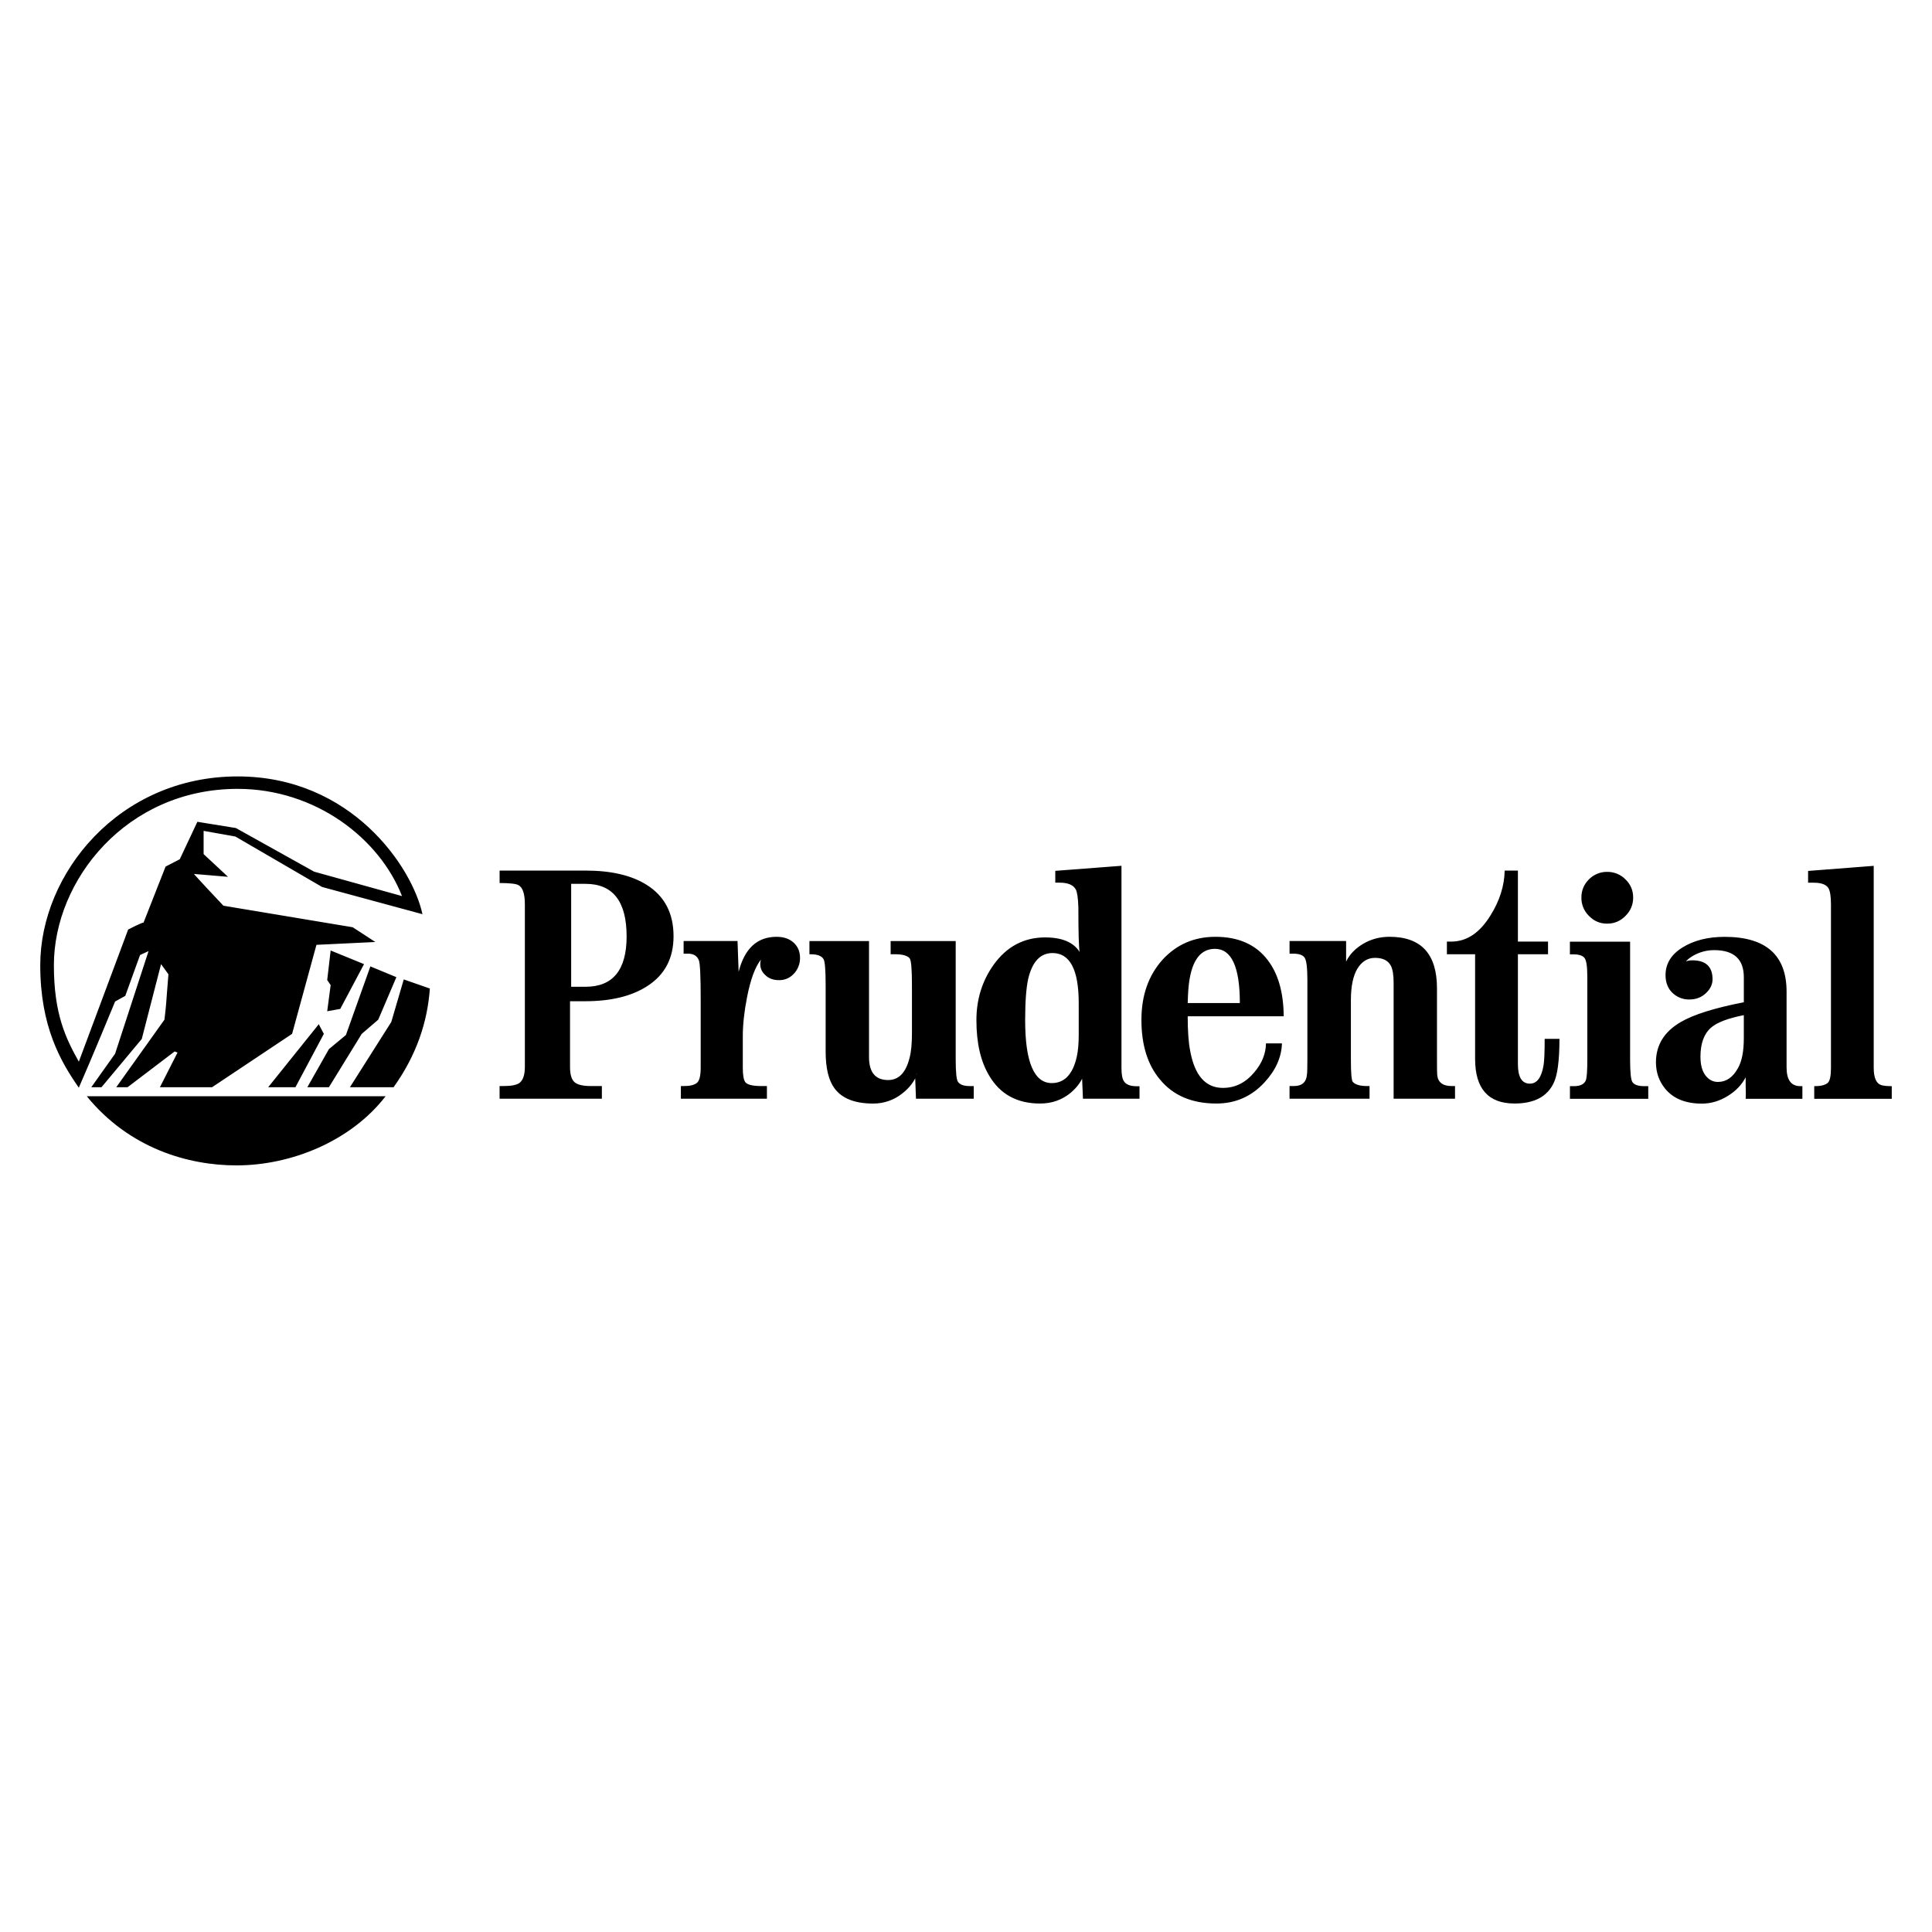 <?xml version="1.0" encoding="UTF-8"?><svg width="136" height="136" viewBox="0 0 136 136" fill="none" xmlns="http://www.w3.org/2000/svg">
<rect width="136" height="136" fill="white"/>
<path d="M127.71 76.458C128.203 76.458 128.493 76.378 128.676 76.215C128.817 76.067 128.888 75.723 128.888 75.162V63.679C128.888 63.091 128.824 62.701 128.702 62.507C128.54 62.26 128.196 62.137 127.675 62.137H127.278V61.308L131.897 60.95V75.168C131.897 75.898 132.092 76.31 132.485 76.398C132.639 76.438 132.87 76.458 133.167 76.458V77.35H127.71V76.458ZM120.463 72.325C120.888 71.964 121.651 71.677 122.753 71.46V73.095C122.753 74.02 122.611 74.722 122.334 75.202C121.977 75.844 121.511 76.161 120.929 76.161C120.585 76.161 120.295 76.013 120.058 75.709C119.822 75.404 119.701 74.966 119.701 74.385C119.701 73.439 119.957 72.757 120.463 72.325ZM118.501 67.954C118.593 67.712 118.829 67.481 119.214 67.261C119.658 67.012 120.158 66.882 120.667 66.883C122.058 66.883 122.754 67.52 122.754 68.796V70.552C120.694 70.953 119.221 71.416 118.323 71.94C117.155 72.615 116.568 73.561 116.568 74.777C116.568 75.492 116.787 76.121 117.23 76.654C117.807 77.344 118.662 77.687 119.797 77.687C120.442 77.687 121.059 77.504 121.647 77.133C122.194 76.795 122.606 76.363 122.883 75.836V76.376C122.899 76.835 122.899 77.166 122.883 77.349H126.876V76.457H126.724C126.083 76.457 125.763 76.017 125.763 75.133V69.805C125.763 67.235 124.307 65.948 121.404 65.948C120.228 65.948 119.243 66.196 118.442 66.692C117.642 67.187 117.243 67.835 117.243 68.641C117.243 69.196 117.426 69.635 117.798 69.954C118.108 70.22 118.504 70.364 118.912 70.358C119.381 70.358 119.769 70.211 120.08 69.917C120.394 69.626 120.552 69.298 120.552 68.938C120.552 68.047 120.076 67.6 119.135 67.6C118.777 67.6 118.487 67.714 118.27 67.941L118.503 68.031C118.505 67.981 118.505 67.954 118.501 67.954ZM41.193 70.48C43.013 70.48 44.468 70.124 45.562 69.416C46.798 68.625 47.413 67.456 47.413 65.904C47.413 64.292 46.788 63.091 45.539 62.299C44.475 61.622 43.037 61.283 41.22 61.283H35.169V62.159C35.888 62.159 36.333 62.211 36.505 62.311C36.799 62.477 36.947 62.928 36.947 63.667V75.087C36.947 75.647 36.826 76.026 36.579 76.222C36.377 76.377 35.999 76.451 35.441 76.451H35.168V77.344H42.368V76.451H41.618C41.041 76.451 40.649 76.363 40.44 76.174C40.231 75.992 40.126 75.634 40.126 75.087V70.48H41.193ZM44.11 65.916C44.11 68.28 43.144 69.462 41.219 69.462H40.206V62.217H41.219C43.144 62.217 44.11 63.451 44.11 65.916ZM51.995 68.41C52.413 66.767 53.301 65.945 54.665 65.945C55.165 65.945 55.563 66.08 55.864 66.353C56.165 66.626 56.317 66.987 56.317 67.437C56.319 67.822 56.184 68.194 55.935 68.487C55.644 68.825 55.28 68.997 54.841 68.997C54.422 68.997 54.088 68.867 53.841 68.611C53.605 68.386 53.5 68.109 53.52 67.781C53.52 67.751 53.537 67.674 53.565 67.55C53.152 68.069 52.829 68.957 52.585 70.206C52.389 71.208 52.288 72.126 52.288 72.954V75.162C52.288 75.681 52.349 76.019 52.464 76.174C52.605 76.363 52.99 76.451 53.612 76.451H53.986V77.344H47.929V76.451H48.156C48.571 76.451 48.871 76.377 49.054 76.229C49.236 76.087 49.324 75.722 49.324 75.162V70.346C49.324 68.687 49.28 67.763 49.188 67.579C49.06 67.28 48.811 67.132 48.439 67.132H48.122V66.242H51.917L51.995 68.41ZM64.566 75.573C64.519 75.601 64.471 75.641 64.41 75.675L64.566 75.588C64.377 76.108 64.029 76.574 63.515 76.972C62.934 77.437 62.21 77.688 61.466 77.683C60.183 77.683 59.278 77.331 58.751 76.622C58.333 76.067 58.12 75.197 58.12 74.015V69.364C58.12 68.317 58.072 67.706 57.981 67.531C57.853 67.296 57.552 67.174 57.073 67.174H56.979V66.244H61.173V74.407C61.173 75.487 61.622 76.028 62.52 76.028C63.263 76.028 63.766 75.515 64.026 74.468C64.141 74.049 64.195 73.475 64.195 72.745V69.368C64.195 68.213 64.141 67.577 64.029 67.454C63.867 67.269 63.53 67.173 63.013 67.173H62.695V66.243H67.275V74.575C67.275 75.486 67.329 76.02 67.44 76.162C67.582 76.358 67.856 76.452 68.257 76.452H68.544V77.344H64.479L64.411 75.554L64.479 75.601L64.499 75.649L64.566 75.573ZM73.572 65.988C72.076 65.988 70.867 66.63 69.948 67.908C69.138 69.046 68.733 70.346 68.733 71.811C68.733 73.419 69.03 74.722 69.638 75.729C70.408 77.032 71.599 77.681 73.218 77.681C74.048 77.681 74.77 77.424 75.386 76.911C75.865 76.499 76.179 76.046 76.325 75.553L76.247 75.614L76.156 75.527L76.233 77.344H80.214V76.464H80.015C79.559 76.464 79.258 76.343 79.114 76.107C78.999 75.938 78.944 75.621 78.944 75.168V60.946L74.285 61.302V62.133H74.589C75.177 62.133 75.554 62.293 75.728 62.611C75.829 62.798 75.89 63.221 75.91 63.883C75.91 65.67 75.941 66.714 76.001 67.012C75.57 66.328 74.756 65.988 73.572 65.988ZM75.935 70.61V72.859C75.935 73.473 75.888 73.987 75.797 74.392C75.52 75.621 74.932 76.242 74.041 76.242C72.791 76.242 72.164 74.763 72.164 71.811C72.164 70.498 72.239 69.531 72.379 68.904C72.665 67.694 73.236 67.088 74.088 67.088C75.318 67.088 75.935 68.263 75.935 70.61ZM83.606 71.538H90.364C90.353 69.869 89.978 68.552 89.243 67.589C88.412 66.493 87.183 65.945 85.555 65.945C84.059 65.945 82.82 66.484 81.834 67.559C80.841 68.667 80.349 70.078 80.349 71.791C80.349 73.554 80.781 74.952 81.651 75.986C82.584 77.121 83.91 77.681 85.629 77.681C86.962 77.681 88.087 77.188 88.998 76.209C89.796 75.351 90.21 74.432 90.241 73.447H89.117C89.106 74.175 88.83 74.859 88.287 75.493C87.672 76.223 86.94 76.581 86.085 76.581C84.866 76.581 84.096 75.71 83.779 73.967C83.665 73.385 83.606 72.582 83.606 71.538ZM85.522 66.792C86.69 66.792 87.277 68.063 87.277 70.606H83.606C83.617 70.21 83.634 69.88 83.654 69.615C83.809 67.734 84.431 66.792 85.522 66.792ZM94.757 67.687C95.01 67.172 95.416 66.755 95.968 66.431C96.523 66.107 97.137 65.944 97.815 65.944C100.041 65.944 101.154 67.153 101.154 69.573V74.628C101.154 75.188 101.158 75.525 101.168 75.641C101.208 76.181 101.553 76.451 102.191 76.451H102.424V77.343H98.102V69.183C98.102 68.619 98.035 68.214 97.899 67.967C97.704 67.608 97.336 67.427 96.792 67.427C96.279 67.427 95.867 67.677 95.556 68.18C95.25 68.685 95.094 69.427 95.094 70.41V74.594C95.094 75.533 95.137 76.059 95.231 76.161C95.417 76.357 95.748 76.451 96.221 76.451H96.407V77.344H90.775V76.451H91.076C91.65 76.451 91.957 76.182 92.001 75.641C92.021 75.514 92.031 75.148 92.031 74.547V68.994C92.031 68.131 91.967 67.606 91.839 67.417C91.715 67.226 91.444 67.132 91.033 67.132H90.776V66.242H94.757V67.687ZM106.613 77.68C104.766 77.68 103.838 76.633 103.838 74.54V67.172H101.852V66.282H102.157C103.244 66.282 104.162 65.671 104.919 64.442C105.567 63.41 105.899 62.355 105.919 61.283H106.851V66.282H108.971V67.172H106.851V74.911C106.851 75.824 107.132 76.282 107.695 76.282C108.192 76.282 108.513 75.85 108.657 74.985C108.708 74.674 108.735 74.053 108.735 73.128H109.775C109.775 74.655 109.637 75.7 109.363 76.248C108.902 77.207 107.984 77.68 106.613 77.68ZM16.725 55.531C8.903 55.531 3.793 61.96 3.793 67.945C3.793 71.382 4.63 73.094 5.549 74.735C6.707 71.623 9.022 65.431 9.022 65.431C9.022 65.431 10.101 64.874 10.101 64.955L11.655 61.003L12.655 60.484L13.894 57.849L16.604 58.288L22.114 61.36L28.3 63.078C26.707 59.007 22.195 55.531 16.725 55.531ZM16.644 82.036C13.252 82.036 9.102 80.841 6.107 77.167H27.145C24.708 80.321 20.52 82.036 16.644 82.036ZM20.798 76.532H18.88L22.439 72.099L22.797 72.777L20.798 76.532ZM22.675 62.438L16.57 58.887L14.333 58.487V60.123L16.05 61.722L13.654 61.52C13.654 61.52 13.732 61.641 15.726 63.756L24.829 65.273L26.423 66.311L22.276 66.51L20.561 72.777L14.93 76.532H11.257L12.496 74.094L12.295 74.014L8.981 76.533H8.184L11.576 71.778C11.736 70.423 11.655 71.021 11.856 68.585L11.338 67.868L9.98 73.135L7.145 76.533H6.426L8.102 74.175L10.457 66.951L9.858 67.228L8.819 70.103L8.102 70.501C8.102 70.501 6.426 74.573 5.548 76.566C4.272 74.736 2.833 72.261 2.833 67.945C2.833 61.479 8.383 54.655 16.725 54.655C24.748 54.655 29.023 61.042 29.739 64.353L22.675 62.438ZM26.626 71.778L25.464 72.777L23.154 76.532H21.635L23.154 73.851L24.35 72.858L26.072 68.028L27.902 68.786L26.626 71.778ZM27.706 76.532H24.633L27.544 71.94L28.422 68.945L30.259 69.585C30.097 71.9 29.34 74.25 27.706 76.532ZM23.951 71.021L23.033 71.184L23.276 69.345L23.033 68.986L23.276 66.909L25.626 67.868L23.951 71.021ZM110.513 76.458H110.806C111.245 76.458 111.522 76.316 111.633 76.046C111.704 75.85 111.737 75.364 111.737 74.581V68.776C111.737 67.989 111.662 67.528 111.5 67.388C111.345 67.249 111.112 67.18 110.805 67.18H110.511V66.29H114.749V74.58C114.749 75.492 114.803 76.026 114.918 76.18C115.06 76.369 115.323 76.457 115.722 76.457H116.026V77.35H110.513V76.458ZM111.32 63.181C111.32 62.679 111.495 62.255 111.851 61.902C112.017 61.732 112.217 61.597 112.438 61.506C112.658 61.415 112.895 61.37 113.133 61.374C113.373 61.37 113.611 61.416 113.832 61.506C114.054 61.597 114.255 61.732 114.423 61.902C114.785 62.255 114.964 62.679 114.964 63.181C114.964 63.684 114.785 64.114 114.423 64.474C114.066 64.838 113.637 65.019 113.133 65.019C112.63 65.019 112.205 64.838 111.851 64.474C111.679 64.305 111.543 64.104 111.452 63.882C111.361 63.66 111.316 63.421 111.32 63.181Z" fill="black"/>
</svg>
